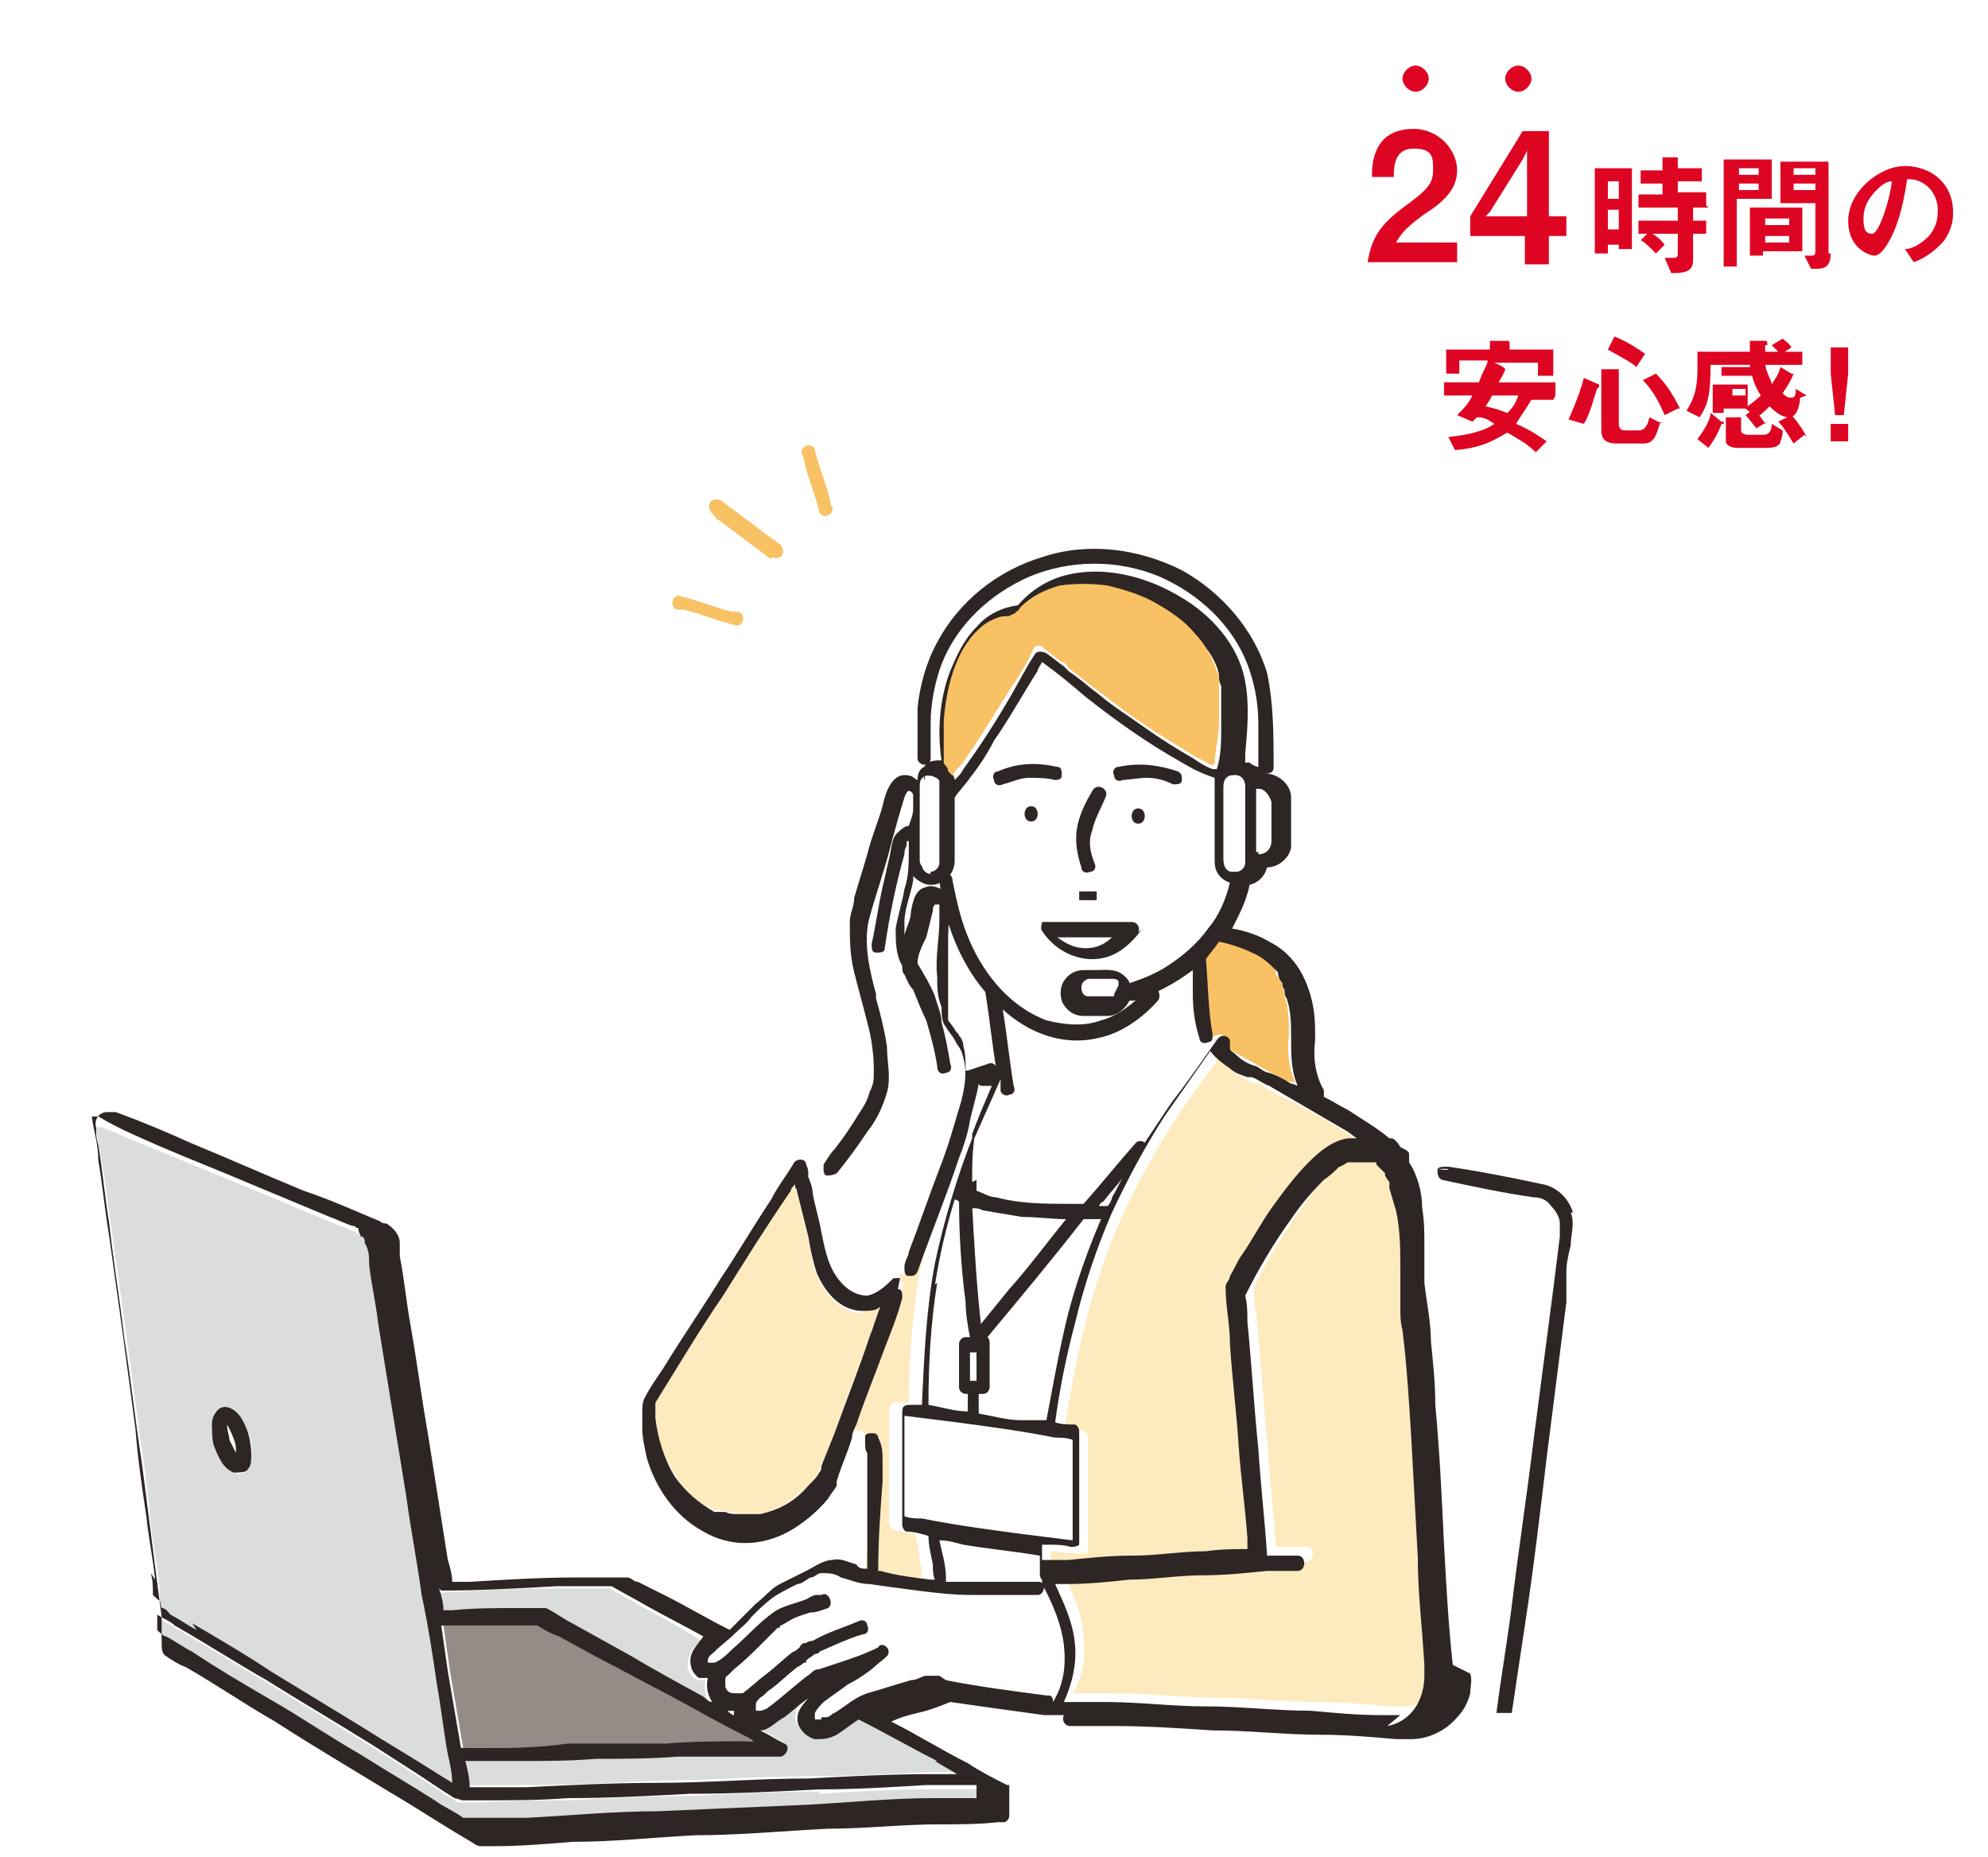 <?xml version="1.0" encoding="UTF-8"?>
<svg xmlns="http://www.w3.org/2000/svg" xmlns:xlink="http://www.w3.org/1999/xlink" version="1.1" viewBox="0 0 91 85">
  <defs>
    <style>
      .cls-1 {
        fill: none;
      }

      .cls-2 {
        fill: #2e2624;
      }

      .cls-3 {
        fill: #de0522;
      }

      .cls-4 {
        fill: #f8c164;
      }

      .cls-5 {
        fill: url(#Unnamed_Pattern_2);
      }

      .cls-6 {
        fill: #dbdcdc;
      }

      .cls-7 {
        fill: #958c87;
      }

      .cls-8 {
        fill: #fff;
      }

      .cls-9 {
        fill: #f8bf65;
      }

      .cls-10 {
        fill: #e7e6e5;
      }

      .cls-11 {
        fill: #fdebbf;
      }
    </style>
    <pattern id="Unnamed_Pattern_2" data-name="Unnamed Pattern 2" x="0" y="0" width="5" height="5.2" patternTransform="translate(3927.7 -6666.3) rotate(-45) scale(1 -1)" patternUnits="userSpaceOnUse" viewBox="0 0 5 5.2">
      <g>
        <rect class="cls-1" width="5" height="5.2"/>
        <rect class="cls-8" width="5" height="5.2"/>
        <path class="cls-9" d="M3.5,2.6c0-.6-.5-1.1-1.1-1.1s-1.1.5-1.1,1.1.5,1.1,1.1,1.1,1.1-.5,1.1-1.1"/>
      </g>
    </pattern>
  </defs>
  <!-- Generator: Adobe Illustrator 28.6.0, SVG Export Plug-In . SVG Version: 1.2.0 Build 709)  -->
  <g>
    <g id="_レイヤー_1" data-name="レイヤー_1">
      <g>
        <path class="cls-8" d="M50.7,55.2c0-.1.1-.3.2-.4.1-.3.3-.6.5-.9-.3.4-.6.7-.9,1.1,0,0-.1.2-.2.2.1,0,.3,0,.4,0h.1"/>
        <path class="cls-8" d="M51,42.9h0c-.8,0-1.6,0-2.4,0,.4.3.8.5,1.3.5.5,0,.9-.2,1.2-.5"/>
        <path class="cls-8" d="M45.6,48.7c.1,0,.2,0,.3.1h0c0,0,0-.2,0-.3l-.3.2Z"/>
        <path class="cls-8" d="M55.2,47.7c-.2,0-.4,0-.4-.2-.1-.7-.2-1.4-.3-2,0-.3,0-.6,0-.9h0c-.8.5-1.7.9-2.7,1.2,0,0-.1,0-.2,0h0c-.2.4-.5.7-1,.7-.4,0-.8,0-1.1,0-.4,0-.7-.2-.9-.5-.2-.3-.2-.8,0-1.1.2-.3.5-.5.9-.5.2,0,.3,0,.5,0,.5,0,1,0,1.4.3,0,.1.2.2.2.3.6-.2,1.1-.4,1.6-.7.8-.5,1.5-1.1,2-1.8.5-.6.8-1.4,1-2.1-.3-.1-.5-.3-.6-.5,0-.2-.1-.4-.1-.6v-1.2c0-.7,0-1.5,0-2.2,0-.1,0-.2,0-.3-.5-.2-1-.5-1.5-.7-1.5-.9-3-1.9-4.4-3-.7-.5-1.4-1-2-1.6,0,.1-.1.2-.2.4-.6,1.1-1.3,2.1-2,3.2-.4.6-.7,1.1-1.1,1.7-.2.3-.4.6-.7.9v2c0,.3,0,.6,0,.9,0,.2,0,.4-.2.6h0c0,0,.1,0,.2,0,0-.4,0-.7,0-1.1,0,.4,0,.7,0,1.1h0c.2,0,.3.2.3.3.1,1,.4,1.9.8,2.8.7,1.5,1.9,3,3.5,3.6.8.3,1.7.3,2.5,0,.8-.3,1.5-.8,2.1-1.4.1-.1.4-.1.5,0,.1.1.1.3,0,.5-.7.8-1.7,1.4-2.7,1.7-1.6.4-3.2-.2-4.4-1.3.2,1.2.3,2.3.5,3.5,0,.2,0,.4-.2.4-.2,0-.4,0-.4-.2,0-.2,0-.4,0-.6,0,0,0-.2,0-.3v.2c0,0,0,.1-.1.2-.4.9-.8,1.8-1.2,2.7,0,.7-.1,1.3-.1,2,0,.2,0,.3,0,.5.3.1.6.2.9.3,1.1.2,2.2.3,3.4.3.2,0,.4,0,.6,0,.8-1,1.6-1.9,2.4-2.8.1-.2.3-.1.4,0,.4-.6.8-1.2,1.2-1.8.7-1,1.4-1.9,2.1-2.9h-.1s-.1,0-.2.1M52.1,37.7c-.4,0-.4-.7,0-.7s.4.7,0,.7M51.1,35c.9-.2,1.8-.2,2.7.2.2,0,.3.2.2.4,0,.2-.2.3-.4.2-.4-.1-.8-.3-1.2-.3-.4,0-.8,0-1.2.1-.2,0-.4,0-.4-.2,0-.2,0-.4.2-.4M49.3,37.8c.1-.6.4-1.2.7-1.7.2-.4.8,0,.6.3-.3.5-.5,1-.6,1.5-.1.5,0,1,.1,1.5,0,.2,0,.4-.2.4-.2,0-.4,0-.4-.2-.2-.6-.3-1.2-.2-1.8M49.3,40.8h0c0-.2.2-.2.2-.2h.4c0,0,.2,0,.2,0,0,0,0,.2,0,.2h0c0,.1,0,.2,0,.2,0,0-.2,0-.2,0h-.4c0,0-.2,0-.2,0,0,0,0-.1,0-.2h0M45.9,35.8c-.2,0-.4,0-.4-.2,0-.2,0-.3.2-.4.9-.3,1.8-.4,2.7-.2.2,0,.3.2.2.4,0,.2-.2.3-.4.2-.4,0-.8-.1-1.2-.1-.4,0-.8.1-1.2.3M47.2,37.6c-.4,0-.4-.7,0-.7s.4.7,0,.7M47.5,42.8c0-.1,0-.3,0-.4h0s0,0,0,0h.1c0,0,0,0,0,0h0s0,0,0,0h0c.1,0,.3,0,.4,0,.6,0,1.3,0,1.9,0,.6,0,1.2,0,1.7,0,.2,0,.4.3.3.5-.5.8-1.3,1.4-2.3,1.4-1,0-1.8-.6-2.3-1.3"/>
        <path class="cls-8" d="M46.2,59.1c.9-1.1,1.8-2.2,2.6-3.2-.7,0-1.4,0-2-.1-.6,0-1.2-.2-1.8-.3-.2,0-.3,0-.5-.1,0,1.8.2,3.6.4,5.4.5-.5.9-1,1.3-1.6"/>
        <path class="cls-8" d="M44.2,63.8h-.1c-.2,0-.3-.2-.3-.3v-2c0-.2.2-.3.3-.3h.2c0-.5-.1-1.1-.2-1.6-.1-1.5-.3-3-.3-4.6,0,0-.1,0-.2-.1-.4,1.3-.7,2.6-.9,3.9-.3,1.8-.4,3.7-.4,5.6.6,0,1.2.2,1.8.3,0-.3,0-.5,0-.8"/>
        <path class="cls-8" d="M50.9,45.2h0c0-.1-.1-.2-.2-.2-.3,0-.6,0-.9,0h-.3c-.2,0-.3.2-.3.4s.1.3.3.4h0s0,0,0,0h1.2s0,0,0,0h0s0,0,0,0h0c0,0,0,0,0,0h0c0,0,0,0,0,0h0s0,0,0,0h0c0,0,0-.1,0-.1h0c0,0,0-.1,0-.1"/>
        <polyline class="cls-8" points="43.9 54.3 43.9 54.3 43.9 54.3 43.9 54.3"/>
        <path class="cls-8" d="M57.6,48.8c.2,0,.4.2.6.3l-1.6-.9c.3.3.6.5,1,.6"/>
        <path class="cls-11" d="M57.7,49.6c0,0-.1,0-.2,0h0s0,0,0,0c-.3-.1-.5-.2-.8-.4-.3-.2-.7-.5-.9-.8-.7,1-1.4,1.9-2.1,3-.9,1.4-1.7,2.9-2.4,4.4-.7,1.6-1.3,3.4-1.7,5.1-.4,1.5-.6,3-.9,4.5.3,0,.6,0,.9.1.1,0,.2.2.2.3,0,.2,0,.4,0,.6,0,1.5,0,3,0,4.6h0s0,0,0,0h0s0,0,0,0h0s0,0,0,0h0s0,0,0,0c0,.1-.2.1-.4.1-.3,0-.7,0-1-.1,0,0-.2,0-.3,0,0,.2,0,.4,0,.7.4,0,.8,0,1.2,0,1,0,1.9-.1,2.9-.2,1.1,0,2.2-.2,3.4-.2.6,0,1.3,0,1.9-.1,0-.2,0-.3,0-.5-.1-1.4-.3-2.8-.4-4.2-.1-1.6-.3-3.1-.4-4.7,0-.9-.2-1.7-.2-2.6,0-.2,0-.3.2-.5.1-.3.3-.6.5-.9.4-.8.9-1.5,1.4-2.2.5-.7,1.1-1.5,1.7-2.1.5-.5,1.1-1,1.8-1.1.1,0,.2,0,.4,0-1.2-.8-2.4-1.5-3.6-2.1-.3-.1-.5-.3-.8-.4"/>
        <path class="cls-8" d="M47.5,72.2c0,0,0-.1,0-.2,0,0-.1-.1-.1-.3,0-.2,0-.5,0-.7h0c-1.2-.3-2.3-.4-3.5-.6-.4,0-.7-.1-1.1-.2,0,.6.2,1.2.3,1.7,0,0,0,.1,0,.2.4,0,.8,0,1.3,0,.9,0,1.9,0,2.8,0,0,0,.1,0,.2,0h.2s0,0,0,0"/>
        <path class="cls-8" d="M48.5,75c-.1-1-.5-1.9-1-2.8h-.2c.2.2.2.6-.1.7h0c-1,0-2,0-3,0-.8,0-1.7,0-2.5-.2-.7-.1-1.5-.2-2.2-.3-.4,0-.9-.2-1.3-.3-.3,0-.6-.2-.9-.2-.2,0-.3.1-.5.2-.2,0-.4.2-.6.3-.4.2-.7.3-1.1.6-.4.2-.7.6-1,.9-.3.3-.6.5-.8.8-.3.3-.6.5-.9.8-.1.1-.3.2-.3.4h0c0,0,0,.1,0,.1h0c0,0,0,0,0,0h0s0,0,0,0h0s0,0,0,0h0s0,0,0,0h0c0,0,.1,0,.3,0,.3,0,.6-.3.8-.6.6-.6,1.2-1.2,1.9-1.7.5-.3,1-.5,1.5-.6.2,0,.3-.1.5-.2,0,0,.2,0,.2,0,0,0,.2,0,0,0h0c.4-.2.6.4.3.6h0s0,0,0,0c-.2.1-.5.2-.8.2-.3.1-.7.2-1,.4-.1,0-.3.1-.4.2h0s0,0,0,0h0s-.1.1-.1.1c-.2.2-.4.4-.6.6-.5.4-.9.8-1.4,1.3-.1,0-.2.2-.3.3,0,0-.1.2-.1.2,0,.1,0,.2,0,.3,0,.2.3.3.5.3,0,0,.1,0,.2,0h0s.1,0,.1,0c.4-.3.7-.6,1.1-.9.4-.3.8-.7,1.2-1,0,0,.2-.2.3-.2,0,0,.2-.1.3-.2,0,0,.2,0,.3-.1.7-.3,1.4-.6,2.1-.9.2,0,.4,0,.4.2,0,.2,0,.3-.2.4-.7.3-1.3.6-2,.8,0,0-.2,0-.2.1-.1,0-.3.2-.4.3h0s0,0,0,0h0s-.1.1-.1.1c0,0-.2.1-.3.2-.4.3-.8.6-1.2,1-.2.1-.3.3-.5.4,0,0-.2.2-.2.3,0,0,0,.1,0,.2h0c0,0,0,.1,0,.1,0,0,.2,0,.2,0,.1,0,.2,0,.3-.1.7-.5,1.4-1,2-1.6.1-.1.3-.2.4-.2.3-.1.6-.2.9-.3.6-.2,1.2-.4,1.8-.7.2,0,.3,0,.4,0,0,.1,0,.3,0,.4-.2.2-.5.4-.7.6-.3.3-.7.5-1.1.7-.4.2-.7.5-1.1.8-.1.1-.3.2-.4.3h0c0,.1,0,.2,0,.2h0c0,0,0,0,0,0h0s0,0,0,0h.1c0,.1,0,.2.2.2h0s0,0,0,0h0s0,0,0,0h.2c.1-.2.2-.2.4-.3.5-.3,1-.7,1.5-.9.6-.3,1.3-.4,2-.6.2,0,.4-.2.7-.2.1,0,.3-.1.4,0,0,0,.2,0,.2,0,1.5.2,3.1.4,4.6.6h.1c.2,0,.3.2.2.4.4-.8.6-1.7.5-2.6"/>
        <path class="cls-8" d="M41,57.8c0-.2.2-.4.2-.7.5-1.3.9-2.5,1.4-3.8.4-1,.7-2,1-3.1.2-.8.3-1.5,0-2.3,0-.2-.2-.3-.3-.5-.1-.2-.3-.4-.4-.6-.2-.3-.2-.6-.2-.9,0-.5-.1-.9-.2-1.4,0-.9,0-1.7.1-2.6,0-.2,0-.4,0-.5,0,0,0,0,0-.2h0s0,0,0,0c0,0-.1,0-.2,0h0s0,0,0,0c0,.1,0,.2-.1.3-.1.4-.2.8-.3,1.2-.1.4-.3.8-.4,1.2h0c.3.6.6,1,.8,1.6.1.4.2.8.3,1.2.1.6.3,1.2.4,1.9,0,.2,0,.4-.2.4-.2,0-.4,0-.4-.2h0c-.1-.8-.3-1.5-.5-2.2-.2-.5-.3-1-.6-1.4-.1-.2-.2-.5-.4-.7,0,0-.1-.2-.1-.3h0c-.2-.6-.4-1.2-.3-1.8,0-.6.2-1.2.4-1.8.1-.6.3-1.2.2-1.8,0-.1,0-.3,0-.4h0c0,0-.1.1-.1.1,0,.1,0,.2-.1.4-.3,1.4-.6,2.9-.9,4.3,0,.2-.3.3-.4.2-.2,0-.3-.2-.2-.4.1-.9.3-1.7.5-2.6,0-.4.2-.9.3-1.3,0-.4.1-.8.3-1.1.1-.2.3-.4.6-.4h0c0-.3,0-.5.2-.8,0-.2,0-.4,0-.6,0,0-.1-.2-.2-.2,0,0-.2.2-.2.3-.1.3-.2.7-.3,1-.1.4-.2.7-.3,1.1-.4,1.1-.7,2.2-1,3.4-.3,1.2,0,2.4.3,3.5,0,0,0,.1,0,.2.2.7.4,1.4.5,2.2.1.7.2,1.4,0,2.1-.2.6-.5,1.2-.9,1.8-.4.7-.9,1.3-1.4,1.9-.1.1-.3.2-.5.1,0,0-.1-.1-.1-.2l-.2.2c0,.3.2.7.3,1,.1.6.3,1.2.4,1.8.1.5.2,1,.4,1.5.2.7.8,1.5,1.7,1.4.4,0,.9-.5,1.2-.8,0,0,.2-.1.2-.1v-.3c0,0-.1-.2,0-.4"/>
        <path class="cls-8" d="M42.7,34.8c-.1-1.4,0-2.8.4-4.1.3-.7.6-1.5,1.2-2,.5-.5,1.2-.9,1.9-1,.6-.7,1.4-1.2,2.3-1.4,1.7-.4,3.6,0,5.1,1,1.4.8,2.8,2.2,3,3.9.2,1.1.1,2.2,0,3.3,0,.1,0,.3,0,.4,0,0,.1,0,.2,0,.2,0,.3.1.4.2h0v-.2c0-.6,0-1.2,0-1.8,0-.9-.2-1.8-.5-2.7-.7-1.8-2.2-3.3-4-4-1.9-.8-4.1-.8-6,0-1.8.7-3.3,2.2-4,4-.4.9-.5,1.8-.5,2.7,0,.5,0,1.1,0,1.6s-.2.3-.3.3v.2c.2-.2.5-.3.9-.3"/>
        <path class="cls-8" d="M70.1,65.7c.3-2.3.6-4.6.9-6.9.1-.8.2-1.6.3-2.4,0-.2,0-.4,0-.6,0-.3-.2-.6-.4-.8-.2-.2-.5-.3-.8-.4-1.4-.3-2.8-.6-4.2-.8-.2,0-.3-.2-.2-.4h0c0,0-1.4-.5-1.4-.5h0s0,.1,0,.1c.4.6.5,1.4.6,2.1,0,.6.1,1.1.1,1.7,0,.6,0,1.2,0,1.7,0,.9.2,1.8.3,2.7,0,1,.2,1.9.2,2.9.1,2.1.3,4.3.4,6.4.1,1.8.2,3.7.4,5.5,0,.3,0,.6,0,.9-.1.4-.3.8-.6,1.1h2.6c.3-1.6.5-3.3.7-4.9.3-2.5.7-5.1,1-7.6"/>
        <path class="cls-8" d="M48,65.2h0c.3-1.8.6-3.4,1-5.1.4-1.5.9-2.9,1.5-4.3-.2,0-.3,0-.5,0,0,0-.2,0-.3,0-1.5,1.8-2.9,3.6-4.4,5.4,0,0,.1.2.1.3v2c0,.2-.2.3-.3.3h-.2c0,.3,0,.6,0,.9.6,0,1.3.2,1.9.3.4,0,.8.1,1.2.2"/>
        <path class="cls-6" d="M37.5,82c-2,0-3.9.1-5.9.2-1.9,0-3.7.1-5.6.2-1.3,0-2.6,0-3.9.1-.3,0-.6,0-.9,0-.2,0-.3,0-.4-.1-.8-.5-1.5-1-2.3-1.5l-1.4-.9c-1.6-1-3.3-2-4.9-3-1.4-.8-2.8-1.7-4.2-2.5-.3-.2-.6-.3-.8-.5,0,.2,0,.4,0,.7.1,0,.3.2.4.3.4.2.8.5,1.2.7,1.2.7,2.4,1.5,3.6,2.2,1.4.8,2.7,1.7,4.1,2.5,1.1.7,2.3,1.4,3.4,2.1.4.3.9.5,1.3.8.3,0,.6,0,.9,0,.7,0,1.3,0,2,0,2,0,4-.2,6-.3,2.3-.1,4.6-.2,6.9-.3,1.9,0,3.8-.2,5.7-.3.7,0,1.4,0,2,0v-.5c-.8,0-1.6,0-2.3,0-1.6,0-3.3.1-4.9.2"/>
        <path class="cls-4" d="M55.5,47.5c.2-.2.5-.2.6,0h0s0,.1,0,.1v.2c0,0,.1,0,.1,0h0s0,.1,0,.1c0,0,.1.2.2.2l1.6.9c.4.2.7.4,1,.5,0,0,.2,0,.3.1-.3-.7-.4-1.5-.3-2.2,0-.6,0-1.2-.2-1.8,0-.1,0-.3-.1-.4,0-.1,0-.2-.1-.3,0-.1-.1-.2-.2-.3h0c0-.2,0-.2,0-.2-.3-.4-.7-.7-1.2-.9-.5-.2-1-.4-1.5-.5-.2.3-.4.5-.6.8.1,1.1.1,2.3.3,3.4,0,0,0,.2,0,.2h.1c0,0,0,0,0,0"/>
        <path class="cls-6" d="M20.6,73.8c1,0,2,0,3-.1.3,0,.6,0,.9,0,.1,0,.3,0,.4,0,.4.2.8.4,1.2.7.9.5,1.8,1,2.7,1.5,1.1.6,2.2,1.2,3.2,1.8.2,0,.3.2.5.3-.2-.3-.3-.7-.2-1.1-.1,0-.3,0-.4,0-.3-.2-.5-.5-.4-.8,0-.4.3-.8.6-1h0c-.9-.6-1.7-1-2.6-1.5-.5-.3-1.1-.6-1.6-.9-.3,0-.5,0-.8,0-.6,0-1.2,0-1.7,0-1.8,0-3.5.1-5.3.2h0c0,.3.1.7.2,1,.1,0,.2,0,.4,0"/>
        <path class="cls-10" d="M33.3,78.3c.1,0,.2.1.3.2,0,0,0-.1,0-.2,0,0-.2,0-.3,0"/>
        <path class="cls-6" d="M38.2,79.3c-.3.2-.6.3-1,.2-.4-.1-.8-.5-.8-.9,0-.4.2-.7.6-1h.1c0,0,0-.1,0-.1h0c-.4.3-.8.7-1.3,1-.3.2-.7.5-1.1.6.4.2.7.4,1.1.6.3.2.2.6-.2.6h0c-.5,0-1.1,0-1.6,0-1,0-2,0-3.1,0-1.2,0-2.5,0-3.7.1-1.2,0-2.4,0-3.6.1-.8,0-1.6,0-2.4,0,0,.4.1.8.2,1.2.2,0,.4,0,.6,0,.7,0,1.3,0,2,0,2,0,4-.1,6-.2,2.3,0,4.6-.2,6.9-.2,1.9,0,3.8-.1,5.7-.2.4,0,.8,0,1.1,0-.3-.2-.7-.4-1-.6-1.2-.6-2.4-1.3-3.6-1.9-.3.2-.7.5-1,.7"/>
        <path class="cls-7" d="M28.3,76.3c-.9-.5-1.8-1-2.6-1.4-.3-.2-.7-.4-1-.5-.1,0-.3,0-.5,0-.4,0-.7,0-1.1,0-.9,0-1.8,0-2.8,0,.1.7.2,1.4.3,2.1l.6,3.5c.3,0,.6,0,1,0,1.3,0,2.6,0,3.9-.1,1.5,0,3,0,4.5-.1,1.2,0,2.5,0,3.7-.1,0,0,.2,0,.3,0,0,0-.2-.1-.3-.2-.9-.5-1.8-1-2.8-1.5-1.1-.6-2.1-1.1-3.2-1.7"/>
        <path class="cls-8" d="M44.8,49.6c0,0-.1,0-.2,0l-5.2,15.8c.1,0,.2.1.2.2,0,.4.1.7.2,1.1,0,.3,0,.6,0,.9,0,1.4,0,2.7-.2,4.1h.1c.8.2,1.5.3,2.3.4,0,0,.2,0,.2,0,0-.2,0-.5-.1-.7,0-.4-.1-.8-.2-1.3-.3,0-.7-.1-1-.2-.1,0-.2-.2-.2-.3,0-.2,0-.4,0-.6,0-1.5,0-3,0-4.6,0-.2.2-.4.4-.3.2,0,.3,0,.5,0,0-2.2.2-4.4.6-6.5.4-2,1-3.9,1.7-5.7h0c0,0,0-.2,0-.2.3-.7.6-1.5.9-2.2,0,0-.1,0-.2,0"/>
        <path class="cls-11" d="M44.8,49.6c0,0-.1,0-.2,0,0,0-.1,0-.2-.1,0,.6-.2,1.1-.4,1.7-.2.6-.4,1.1-.5,1.7-.6,1.7-1.2,3.5-1.9,5.2,0,.2-.2.3-.4.2h0s-.1.3-.1.3h0s0,0,0,0c.2,0,.3.2.2.4h0s0,0,0,0h0c-.3.8-.6,1.6-.8,2.4-.4,1.2-.9,2.4-1.3,3.5,0,.2-.1.4-.2.6h0s.1,0,.2,0c0,0,.1,0,.2,0,.1,0,.2.1.2.2,0,.4.1.7.2,1.1,0,.3,0,.6,0,.9,0,1.4,0,2.7-.2,4.1h.1c.8.2,1.5.3,2.3.4,0,0,.2,0,.2,0,0-.2,0-.5-.1-.7,0-.4-.1-.8-.2-1.3-.3,0-.7-.1-1-.2-.1,0-.2-.2-.2-.3,0-.2,0-.4,0-.6,0-1.5,0-3,0-4.6,0-.2.2-.4.4-.3.2,0,.3,0,.5,0,0-2.2.2-4.4.6-6.5.4-2,1-3.9,1.7-5.7h0c0,0,0-.2,0-.2.3-.7.6-1.5.9-2.2,0,0-.1,0-.2,0"/>
        <path class="cls-8" d="M49.1,70.5c0,0,0-.2,0-.3v-4.3c-.2,0-.5,0-.7-.1-1.5-.2-3-.4-4.5-.7-.8-.1-1.6-.2-2.4-.3,0,0,0,.2,0,.3,0,1.4,0,2.8,0,4.3.3,0,.5,0,.8.1,1.5.2,3,.4,4.5.6.8.1,1.6.2,2.4.3"/>
        <rect class="cls-8" x="44.4" y="61.9" width=".3" height="1.3"/>
        <path class="cls-8" d="M37.6,78.9s0,0,0,0"/>
        <path class="cls-8" d="M65.8,75.7c-.1-1.6-.2-3.2-.3-4.9-.1-1.8-.2-3.7-.3-5.5-.1-1.6-.2-3.3-.4-4.9,0-.4,0-.7-.1-1.1,0-.5,0-1,0-1.6,0-.9,0-1.9-.2-2.8,0-.3-.1-.7-.3-1h0c0-.1,0-.2,0-.2h0c0,0,0-.1,0-.1,0,0,0-.2-.2-.3h0c0-.1,0-.1,0-.1h0s0,0,0,0c0,0-.1-.1-.2-.2,0,0-.1-.1-.2-.2h-.2c-.2-.1-.4,0-.5,0-.2,0-.3,0-.5,0h-.1s0,0,0,0h0c0,0-.1,0-.2,0h0s0,0,0,0h0c-.1,0-.3.1-.4.2-.3.2-.5.4-.7.6-.6.5-1,1.1-1.5,1.8-.8,1.1-1.5,2.3-2.1,3.5,0,.4,0,.8.1,1.2.2,1.9.3,3.8.5,5.8.1,1.6.3,3.3.4,4.9.5,0,.9,0,1.4,0,.4,0,.4.6,0,.7h0c-.5,0-.9,0-1.4,0-1,0-1.9.1-2.9.2-1.1,0-2.2.2-3.4.2-.9,0-1.9.1-2.8.2-.2,0-.4,0-.6,0,.4.8.8,1.7.9,2.7.1,1,0,1.9-.5,2.7,0,0,.2,0,.3,0,.5,0,1,0,1.6,0,1.5,0,3.1.2,4.6.2,1.6,0,3.2.2,4.8.2,1.1,0,2.1.1,3.2.2.3,0,.6,0,.9,0,1.1-.2,1.8-1.2,1.7-2.3,0-.2,0-.3,0-.5"/>
        <path class="cls-11" d="M65.8,75.7c-.1-1.6-.2-3.2-.3-4.9-.1-1.8-.2-3.7-.3-5.5-.1-1.6-.2-3.3-.4-4.9,0-.4,0-.7-.1-1.1,0-.5,0-1,0-1.6,0-.9,0-1.9-.2-2.8,0-.3-.1-.7-.3-1h0c0-.1,0-.2,0-.2h0c0,0,0-.1,0-.1,0,0,0-.2-.2-.3h0c0-.1,0-.1,0-.1h0s0,0,0,0c0,0-.1-.1-.2-.2,0,0-.1-.1-.2-.2h-.2c-.2-.1-.4,0-.5,0-.2,0-.3,0-.5,0h-.1s0,0,0,0h0c0,0-.1,0-.2,0h0s0,0,0,0h0c-.1,0-.3.1-.4.2-.3.2-.5.4-.7.6-.6.5-1,1.1-1.5,1.8-.8,1.1-1.5,2.3-2.1,3.5,0,.4,0,.8.1,1.2.2,1.9.3,3.8.5,5.8.1,1.6.3,3.3.4,4.9.5,0,.9,0,1.4,0,.4,0,.4.6,0,.7h0c-.5,0-.9,0-1.4,0-1,0-1.9.1-2.9.2-1.1,0-2.2.2-3.4.2-.9,0-1.9.1-2.8.2-.2,0-.4,0-.6,0,.4.8.8,1.7.9,2.7.1,1,0,1.9-.5,2.7,0,0,.2,0,.3,0,.5,0,1,0,1.6,0,1.5,0,3.1.2,4.6.2,1.6,0,3.2.2,4.8.2,1.1,0,2.1.1,3.2.2.3,0,.6,0,.9,0,1.1-.2,1.8-1.2,1.7-2.3,0-.2,0-.3,0-.5"/>
        <polyline class="cls-2" points="63.1 52.8 63.3 52.9 63.2 52.8 63.1 52.8"/>
        <polyline class="cls-5" points="63.1 52.8 63.3 52.9 63.2 52.8 63.1 52.8"/>
        <path class="cls-2" d="M66.5,76.2c-.2-1.8-.3-3.7-.4-5.5-.1-2.1-.2-4.3-.4-6.4,0-1-.1-1.9-.2-2.9,0-.9-.2-1.8-.3-2.7,0-.6,0-1.2,0-1.7,0-.6,0-1.1-.1-1.7,0-.7-.2-1.5-.6-2.1h0c0,0,0-.1,0-.1l-1.7-.5,1.7.5c0,0,0-.2,0-.3,0-.1-.2-.2-.4-.3h0c-.1-.2-.3-.4-.4-.4h-.1c-.6-.5-1.3-.9-1.9-1.3-.4-.2-.7-.4-1.1-.6,0,0,0-.2,0-.3-.4-.7-.5-1.5-.4-2.3,0-.7,0-1.3-.2-2-.3-1.1-.9-2-1.9-2.5-.5-.3-1.1-.5-1.7-.6.1-.2.2-.4.3-.6.2-.4.4-.9.5-1.4.4-.1.7-.4.8-.8.5,0,1-.4,1.1-.9,0-.2,0-.5,0-.7v-1c0-.2,0-.4,0-.6,0-.6-.6-1.1-1.2-1.1h0s0,0,0,0c.2,0,.4,0,.4-.3,0-1.4,0-2.9-.3-4.3-.6-2-2.1-3.7-3.9-4.7-2-1-4.3-1.3-6.4-.6-2,.6-3.8,2-4.8,3.9-.5.9-.8,2-.9,3,0,.7,0,1.4,0,2.1v.2c0,.2.2.3.3.3v-.7c0,0,0,.7,0,.7.2,0,.3-.1.3-.3,0-.5,0-1.1,0-1.6,0-.9.2-1.9.5-2.7.7-1.8,2.2-3.2,4-4,1.9-.8,4.1-.8,6,0,1.8.8,3.3,2.2,4,4,.3.8.5,1.7.5,2.7,0,.6,0,1.2,0,1.8v.2h0c-.1,0-.3-.1-.4-.2,0,0-.1,0-.2,0,0-.1,0-.3,0-.4.1-1.1.2-2.2,0-3.3-.3-1.7-1.6-3.1-3-3.9-1.5-.9-3.4-1.4-5.1-1-.9.2-1.7.7-2.3,1.4-.7.1-1.4.4-1.9,1-.6.6-.9,1.3-1.2,2-.5,1.3-.6,2.8-.4,4.1-.3,0-.6,0-.8.3v1.1c.1,0,0-1.1,0-1.1-.2.1-.3.3-.3.6-.1,0-.2-.2-.4-.2-.8-.2-1.1.9-1.2,1.4-.2.7-.5,1.4-.7,2.2-.2.7-.4,1.3-.6,2,0,.4-.2.7-.2,1.1,0,.8,0,1.5.2,2.3.2.8.4,1.5.6,2.3.2.7.3,1.5.3,2.2,0,.4,0,.6-.2,1-.1.4-.3.7-.5,1-.3.5-.7,1.1-1.1,1.6-.2.2-.3.4-.5.7,0,0,0,.2,0,.3l.4-.4-.4.4c0,0,0,.1.1.2.2,0,.3,0,.5-.1.5-.6,1-1.3,1.4-1.9.4-.5.7-1.1.9-1.8.2-.7,0-1.4,0-2.1-.1-.7-.3-1.5-.5-2.2,0,0,0-.1,0-.2-.3-1.1-.6-2.4-.3-3.5.3-1.1.7-2.2,1-3.4.1-.4.2-.7.3-1.1.1-.3.2-.7.3-1,0,0,.1-.3.2-.3.1,0,.2.1.2.2,0,.2,0,.4,0,.6,0,.3-.1.5-.2.8h0c-.2,0-.4.2-.6.4-.2.3-.2.7-.3,1.1-.1.4-.2.9-.3,1.3-.2.9-.3,1.7-.5,2.6,0,.2,0,.4.2.4.2,0,.4,0,.4-.2.2-1.4.5-2.9.9-4.3,0-.1,0-.2.1-.4v-.2c.1,0,.1,0,.1,0,0,.1,0,.3,0,.4,0,.6,0,1.2-.2,1.8-.1.6-.3,1.2-.4,1.8,0,.6,0,1.2.3,1.7h0c0,.2,0,.3.1.4.1.2.2.5.4.7.2.5.4,1,.6,1.4.2.7.4,1.4.5,2.1h0c0,.3.2.4.4.3.2,0,.3-.2.2-.4-.1-.6-.2-1.2-.4-1.9,0-.4-.2-.8-.3-1.2-.2-.5-.5-1-.8-1.5h0c0-.4.2-.8.4-1.2.1-.4.2-.8.3-1.2,0-.1,0-.2.1-.3h0,0s0,0,0,0h0s0,0,0,0c0,0,.1,0,.2,0h0s0,0,0,0c0,0,0,.1,0,.2,0,.2,0,.4,0,.5,0,.9-.2,1.7-.1,2.6,0,.5,0,.9.2,1.4,0,.3,0,.7.2.9.1.2.3.4.4.6.1.2.2.3.3.5.3.8.2,1.5,0,2.3-.3,1-.6,2.1-1,3.1-.5,1.3-.9,2.5-1.4,3.8,0,.2-.2.4-.2.7,0,.2,0,.4.2.4.2,0,.3,0,.4-.2.6-1.7,1.3-3.4,1.9-5.2.2-.5.4-1.1.5-1.7.1-.5.3-1.1.4-1.7,0,0,0,.1.2.1,0,0,.1,0,.2,0,0,0,.1,0,.2,0-.3.7-.6,1.4-.9,2.2h0c0,.1,0,.2,0,.2-.7,1.8-1.3,3.8-1.7,5.7-.4,2.1-.5,4.3-.6,6.5-.2,0-.3,0-.5,0-.2,0-.4,0-.4.3,0,1.5,0,3,0,4.6,0,.2,0,.4,0,.6,0,.1.1.3.2.3.3,0,.7.1,1,.2,0,.4.1.8.2,1.3,0,.2,0,.5.1.7,0,0-.2,0-.2,0-.8-.1-1.6-.2-2.3-.4h-.1c0-1.4.1-2.8.2-4.1,0-.3,0-.6,0-.9,0-.4,0-.7-.2-1.1,0-.1-.1-.2-.2-.2,0,0-.1,0-.2,0,0,0-.1,0-.2.1l.7,1.2-.7-1.2c0,0,0,.2,0,.3,0,.2,0,.4.1.5h0c0,.2,0,.2,0,.3,0,.3,0,.5,0,.8,0,.8,0,1.5,0,2.3,0,.6,0,1.3,0,1.9-.2,0-.4,0-.5-.2-.4-.1-.7-.3-1.1-.2-.4,0-.8.3-1.2.5-.4.2-.8.4-1.2.6-.4.2-.7.6-1.1.9-.3.3-.6.6-.9.9,0,0-.2.2-.3.3-1-.5-2-1.1-3-1.6-.4-.2-.8-.4-1.2-.6-.2,0-.3-.2-.5-.2-.2,0-.5,0-.7,0-.5,0-1,0-1.6,0-1.6,0-3.3.1-4.9.2-.3,0-.6,0-.8,0,0-.3-.1-.7-.2-1-.3-1.9-.6-3.8-.9-5.7-.3-1.7-.5-3.3-.8-5-.2-1.1-.3-2.2-.5-3.2,0-.2,0-.4,0-.6,0-.4-.3-.7-.6-.9-.1,0-.2,0-.3-.1-1.2-.5-2.3-1-3.5-1.4-1.7-.7-3.5-1.5-5.2-2.2-1.1-.5-2.3-1-3.4-1.4-.1,0-.2,0-.4,0-.4,0-.6.4-.5.7h0c0,.3,0,.5.1.8.2,1.2.3,2.4.5,3.6.2,1.8.5,3.6.7,5.3.3,1.9.5,3.8.8,5.7.2,1.6.4,3.1.6,4.7.1.8.2,1.5.3,2.3,0,.4,0,.8,0,1.2,0,.2,0,.5.2.6.3.2.6.4.9.5,1.4.8,2.7,1.7,4.1,2.5,1.7,1.1,3.4,2.1,5.2,3.2,1.2.7,2.4,1.5,3.6,2.2.2.1.4.3.6.3.2,0,.4,0,.6,0,1.2,0,2.4-.1,3.6-.2,1.9,0,3.7-.2,5.6-.3,2,0,4.1-.2,6.1-.3,1.7,0,3.4-.2,5.1-.2.9,0,1.8,0,2.7-.1h.1c0,0,.1,0,.2,0,0,0,.2-.1.2-.3v-1.2h0c0,0,0-.2,0-.2,0,0,0,0-.1,0-.6-.3-1.2-.6-1.8-1-1.2-.6-2.3-1.3-3.5-1.9h0c.4-.2.8-.3,1.2-.4.5-.1,1-.3,1.5-.5,1.4.2,2.8.4,4.3.6.2,0,.4,0,.6,0,.1,0,.2,0,.3,0h0c-.1.2,0,.5.3.5.7,0,1.3,0,2,0,1.5,0,3,.1,4.5.2,1.7,0,3.3.2,5,.2,1.1,0,2.3.1,3.4.2.2,0,.5,0,.7,0,.8,0,1.6-.4,2.1-1h-.7.7c.3-.3.5-.7.6-1.1,0-.3.1-.6,0-.9M57.6,36.1c.3,0,.5.3.6.6,0,.1,0,.3,0,.4,0,.5,0,.9,0,1.4,0,.3-.2.6-.6.6v-2.9ZM62.1,52.1c-.1,0-.2,0-.4,0-.7.1-1.3.6-1.8,1.1-.6.6-1.2,1.4-1.7,2.1-.5.7-.9,1.5-1.4,2.2-.2.3-.3.6-.5.9,0,.2-.2.3-.2.5,0,.9.2,1.7.2,2.6.1,1.6.3,3.1.4,4.7.1,1.4.3,2.8.4,4.2v.5c-.6,0-1.2,0-1.9.1-1.1,0-2.2.2-3.4.2-1,0-1.9.1-2.9.2-.4,0-.8,0-1.2,0,0-.2,0-.4,0-.7,0,0,.2,0,.3,0,.3,0,.7,0,1,.1.1,0,.3,0,.4-.1h0s0,0,0,0h0s0,0,0,0h0s0,0,0,0h0s0,0,0,0c0-1.5,0-3,0-4.6,0-.2,0-.4,0-.6,0-.1-.1-.3-.2-.3-.3,0-.6,0-.9-.1.2-1.5.5-3,.9-4.5.4-1.7,1-3.5,1.7-5.1.7-1.5,1.5-3,2.4-4.4.7-1,1.4-2,2.1-3,.2.3.6.6.9.8.2.2.5.3.8.4h0s0,0,0,0c0,0,.1,0,.2,0,.3.1.5.3.8.4,1.2.7,2.4,1.4,3.6,2.1M44.8,63.8h.2c.2,0,.3-.2.3-.3v-2c0-.1,0-.2-.1-.3,1.5-1.8,3-3.6,4.4-5.4,0,0,.2,0,.3,0,.2,0,.3,0,.5,0-.6,1.4-1.1,2.8-1.5,4.3-.4,1.6-.7,3.3-1,4.9h0c-.4,0-.8,0-1.2,0-.6,0-1.3-.2-1.9-.3,0-.3,0-.6,0-.9M44.5,55.3c.2,0,.3,0,.5.1.6.1,1.2.2,1.8.3.7,0,1.4.1,2,.1-.9,1.1-1.7,2.2-2.6,3.2-.4.5-.9,1.1-1.3,1.6-.2-1.8-.3-3.6-.4-5.4M50.3,55.2c0,0,.1-.2.2-.2.3-.4.6-.7.9-1.1-.2.3-.3.6-.5.9,0,.1-.1.3-.2.4h-.1c-.1,0-.3,0-.4,0M56.1,38.4v-2.3c0-.2,0-.5.3-.6.3-.1.6.1.6.5,0,.7,0,1.4,0,2.1v1.2c0,0,0,.1,0,.2,0,.2-.2.4-.4.4-.3,0-.4-.3-.4-.6v-.9ZM43.3,33.2c0-1.5.5-3.2,1.6-4.2.2-.2.6-.4.8-.5.2,0,.4-.1.6-.1,0,0,.2,0,.3-.2,0,0,.1-.2.2-.2.5-.5,1.1-.8,1.8-1,.7-.2,1.5-.2,2.2,0,.8.1,1.5.4,2.2.8.7.4,1.3.8,1.8,1.4.5.5.9,1.1,1,1.7,0,.2,0,.3.1.5,0,.6,0,1.3,0,1.9,0,.6,0,1.3-.2,1.9,0,0-.1,0-.2,0h0s0,0,0,0c-.3-.1-.6-.3-.9-.5-.7-.4-1.5-.9-2.2-1.4-.7-.5-1.5-1-2.2-1.6-.3-.2-.6-.5-.9-.7-.1-.1-.3-.2-.4-.3h0c0,0,0,0,0,0h0c0,0-.1-.1-.2-.2-.3-.2-.5-.4-.8-.6-.2-.1-.4-.1-.5,0-.4.6-.7,1.2-1.1,1.9-.7,1.2-1.4,2.3-2.2,3.4-.1.2-.2.3-.4.5,0-.1-.1-.3-.2-.4,0-.6,0-1.3,0-1.9M42.1,39.3v-3.2c0-.3,0-.5.3-.6.2,0,.4,0,.5.2,0,0,0,.2,0,.2v3.3c0,0,0,.1,0,.2,0,.2-.2.4-.4.4-.2,0-.4-.2-.4-.4,0,0,0-.1,0-.2M43.8,49.5l.9-.3-.9.3ZM44.5,54.1c0-.7,0-1.3.1-2,.4-.9.8-1.8,1.2-2.7,0,0,0-.1,0-.2v-.2c0,0,0,.2,0,.3,0,.2,0,.4,0,.6,0,.2.3.3.4.2.2,0,.3-.2.2-.4-.2-1.2-.3-2.3-.5-3.5,1.2,1.1,2.8,1.7,4.4,1.3,1-.2,2-.9,2.7-1.7.1-.1.1-.3,0-.5-.1-.1-.4-.1-.5,0-.6.6-1.3,1.2-2.1,1.4-.8.3-1.7.2-2.5,0-1.6-.6-2.8-2-3.5-3.6-.4-.9-.6-1.8-.8-2.8,0-.2-.1-.3-.3-.3h0c0,.3,0,.6.1.9-.1-.3-.1-.6-.1-.9-.2,0-.3.2-.3.3.2,1.8.9,3.7,2.1,5.1h0c.2,1.2.3,2.3.5,3.5h0c0-.2-.2-.3-.4-.2-.3.1-.6.2-.9.3,0,0-.1,0-.1,0,0-.4,0-.8-.1-1.1,0-.2-.1-.4-.2-.5,0-.1-.2-.2-.2-.3l-.3-.4h0c0-.1,0-.2,0-.2,0-.1,0-.3,0-.5,0-.2,0-.3,0-.5,0-.3,0-.6,0-.8,0-.6,0-1.2,0-1.8,0-.5.1-1,0-1.5,0-.3,0-.5-.3-.7-.2-.1-.5-.2-.7-.1-.5.1-.6.6-.7,1.1,0,.4-.2.7-.3,1.1,0-.2,0-.4,0-.6,0-.6.3-1.3.4-1.9,0,0,0-.1,0-.2.2.2.5.4.8.4h0c.6,0,1.1-.5,1.1-1.1,0-.3,0-.6,0-.9v-2c.2-.3.5-.6.7-.9.4-.5.8-1.1,1.1-1.7.7-1,1.3-2.1,2-3.2,0-.1.1-.2.2-.4.7.5,1.3,1,2,1.6,1.4,1.1,2.8,2.1,4.4,3,.5.3.9.5,1.5.7,0,0,0,.2,0,.3,0,.7,0,1.5,0,2.2v1.2c0,.2,0,.4.1.6.1.2.3.4.6.5-.2.8-.5,1.5-1,2.1-.5.7-1.2,1.3-2,1.8-.5.3-1,.5-1.6.7,0-.1-.1-.2-.2-.3-.4-.4-.9-.3-1.4-.3s-.3,0-.5,0c-.4,0-.7.2-.9.5-.2.3-.2.8,0,1.1.2.3.5.5.9.5.4,0,.8,0,1.1,0,.4,0,.8-.3,1-.7h0s.1,0,.2,0c1-.3,1.9-.8,2.7-1.4h0c0,.5,0,.8,0,1.1,0,.7.1,1.4.3,2,0,.2.2.3.4.2,0,0,.2,0,.2-.2,0,0,0-.2,0-.2-.2-1.1-.2-2.3-.3-3.4.2-.3.4-.5.6-.8.5.1,1.1.3,1.5.5.5.2.8.5,1.2.9,0,0,0,0,0,0h0c0,.2.1.4.2.5,0,.1,0,.2.1.3,0,.1,0,.3.1.4.2.6.2,1.2.2,1.8,0,.8,0,1.5.3,2.2,0,0-.2-.1-.3-.1-.3-.2-.7-.4-1-.5-.2,0-.4-.2-.6-.3-.4-.1-.7-.3-1-.6,0,0-.2-.1-.2-.2h0c0-.1,0-.1,0-.1h0s0-.2,0-.2h0c0-.1,0-.1,0-.1-.1-.2-.4-.3-.6,0h0c-.7,1-1.4,2-2.1,2.9-.4.6-.8,1.2-1.2,1.8-.1-.1-.3-.1-.4,0-.8.9-1.6,1.9-2.4,2.8-.2,0-.4,0-.6,0-1.1,0-2.3,0-3.4-.3-.3,0-.6-.2-.9-.3,0-.2,0-.3,0-.5M51,45.5h0c0,0,0,.1,0,.1h0s0,0,0,0h0c0,0,0,0,0,0h0c0,0,0,0,0,0h0s0,0,0,0h0s-.9,0-.9,0h-.3c-.2,0-.3-.2-.3-.4s.1-.3.3-.4h0s0,0,0,0h.2c.3,0,.6,0,.9,0,.1,0,.2,0,.3.1h0s0,.1,0,.1h0c0,0,0,.1,0,.1M44.4,61.9h.3v1.3h-.3v-1.3ZM43.9,54.3h0s0,0,0,0h0M42.8,58.8c.2-1.3.5-2.6.9-3.9,0,0,.1,0,.2.1,0,1.5.1,3.1.3,4.6,0,.5.1,1.1.2,1.6h-.2c-.2,0-.3.2-.3.3v2c0,.2.2.3.3.3h.1c0,.3,0,.5,0,.8-.6,0-1.2-.2-1.8-.3,0-1.9.1-3.7.4-5.6M42.2,69.5c-.3,0-.5,0-.8-.1,0-1.4,0-2.8,0-4.3,0,0,0-.2,0-.3.8.1,1.6.2,2.4.3,1.5.2,3,.4,4.5.7.3,0,.5,0,.8.1v4.3c0,0,0,.2,0,.3-.8-.1-1.6-.2-2.4-.3-1.5-.2-3-.4-4.5-.7M20.2,72.8c1.8,0,3.5-.1,5.3-.2.6,0,1.2,0,1.7,0,.3,0,.5,0,.8,0,.5.3,1.1.6,1.6.9.9.5,1.7.9,2.6,1.4h0c-.3.4-.6.7-.6,1.1,0,.3.1.6.4.8.1,0,.3,0,.4,0-.1.4,0,.8.2,1.1-.2,0-.3-.2-.5-.3-1.1-.6-2.2-1.2-3.2-1.8-.9-.5-1.8-1-2.7-1.5-.4-.2-.8-.5-1.2-.7-.1,0-.3,0-.4,0-.3,0-.6,0-.9,0-1,0-2,0-3,.1-.1,0-.2,0-.4,0,0-.3-.1-.7-.2-1h0M34.2,79.5c0,0,.2.1.3.2,0,0-.2,0-.3,0-1.2,0-2.5,0-3.7.1h-4.5c-1.3.2-2.6.2-3.9.2-.3,0-.6,0-1,0-.2-1.2-.4-2.3-.6-3.5-.1-.7-.2-1.4-.3-2.1.9,0,1.8,0,2.8,0,.4,0,.7,0,1.1,0,.1,0,.3,0,.5,0,.3.2.7.4,1,.5.9.5,1.8,1,2.6,1.4,1.1.6,2.1,1.1,3.2,1.7.9.5,1.8,1,2.8,1.5M33.3,78.3c0,0,.2,0,.3,0,0,0,0,.1,0,.2-.1,0-.2-.1-.3-.2M4.2,51h0s0,0,0,0h0M7.1,72.3c-.1-1-.3-1.9-.4-2.9-.2-1.3-.4-2.7-.5-4-.2-1.5-.4-3-.6-4.5-.2-1.4-.4-2.9-.6-4.3-.2-1.2-.3-2.3-.5-3.5,0-.7-.2-1.3-.3-2h0s0,0,0,0h.3c1,.6,2,1,2.9,1.4,1.4.6,2.7,1.1,4.1,1.7,1.2.5,2.4,1,3.6,1.5.3.1.7.3,1,.4,0,0,.2,0,.2.1h0s0,0,0,0h.1c0,.2.1.3.1.4,0,.3.1.7.2,1,.1.9.3,1.7.4,2.6.2,1.2.4,2.5.6,3.7l.7,4.3c.2,1.5.5,3,.7,4.5.2,1.4.4,2.7.7,4.1.2,1.1.3,2.1.5,3.2,0,.4.1.9.2,1.3-.3-.2-.5-.3-.8-.5-1.1-.7-2.3-1.4-3.4-2.1-1.4-.8-2.8-1.7-4.1-2.5-1.2-.7-2.4-1.4-3.6-2.2-.4-.2-.8-.5-1.2-.7-.1,0-.3-.2-.4-.3,0-.3,0-.7-.1-1M44.7,82.3c-.7,0-1.4,0-2,0-1.9,0-3.8.2-5.7.3-2.3.1-4.6.2-6.9.3-2,0-4,.2-6,.3-.7,0-1.3,0-2,0-.3,0-.6,0-.9,0-.4-.3-.9-.5-1.3-.8-1.1-.7-2.3-1.4-3.4-2.1-1.4-.8-2.7-1.7-4.1-2.5-1.2-.7-2.4-1.4-3.6-2.2-.4-.2-.8-.5-1.2-.7-.1,0-.3-.2-.4-.3,0-.2,0-.4,0-.7.3.2.6.3.8.5,1.4.8,2.8,1.7,4.2,2.5,1.6,1,3.3,2,4.9,3l1.4.9c.8.5,1.5,1,2.3,1.5.1,0,.3.1.4.1.3,0,.6,0,.9,0,1.3,0,2.6,0,3.9-.1,1.9,0,3.7-.1,5.6-.2,2,0,3.9-.1,5.9-.2,1.6,0,3.3-.1,4.9-.2.8,0,1.6,0,2.3,0v.5ZM42.8,80.6c.3.2.7.4,1,.6-.4,0-.8,0-1.1,0-1.9,0-3.8.1-5.7.2-2.3,0-4.6.2-6.9.2-2,0-4,.1-6,.2-.7,0-1.3,0-2,0-.2,0-.4,0-.6,0,0-.4-.1-.8-.2-1.2.8,0,1.6,0,2.4,0,1.2,0,2.4,0,3.6-.1,1.2,0,2.5,0,3.7-.1,1,0,2,0,3.1,0,.5,0,1.1,0,1.6,0h0c.3,0,.5-.5.2-.6-.4-.2-.7-.4-1.1-.6.4,0,.7-.4,1.1-.6.4-.3.8-.7,1.3-1h0s0,0,0,0h-.1c-.3.4-.6.6-.6,1.1,0,.4.4.8.8.9.4,0,.6,0,1-.2.3-.2.7-.5,1-.7,1.2.6,2.4,1.3,3.6,1.9M37.6,78.9c0,0,0,0,0,0M43,76.7c0,0-.2,0-.2,0-.2,0-.3,0-.4,0-.2,0-.4.2-.7.2-.7.2-1.3.4-2,.6-.6.2-1,.6-1.5.9-.1,0-.2.2-.4.2h-.2c0,0,0,.1,0,.1h0s0,0,0,0h0c0,0-.1,0-.2,0h-.1c0-.1,0-.2,0-.2h0s0,0,0,0h0c0,0,0-.1,0-.1h0c.1-.2.3-.4.4-.5.4-.3.7-.5,1.1-.8.4-.2.7-.4,1.1-.7.2-.2.5-.4.7-.6.1-.1.1-.3,0-.4-.1-.1-.3-.2-.4,0-.6.3-1.2.5-1.8.7-.3.1-.6.2-.9.3-.2,0-.3.1-.4.2-.7.5-1.3,1.1-2,1.6,0,0-.2.1-.3.1,0,0-.2,0-.2,0h0c0,0,0-.1,0-.1,0,0,0-.1,0-.2,0-.1.1-.2.2-.3.2-.1.3-.3.5-.4.4-.3.8-.7,1.2-1,0,0,.2-.1.3-.2h.1c0,0,0-.1,0-.1h0,0c.1-.1.3-.2.4-.3,0,0,.2,0,.2-.1.7-.3,1.3-.6,2-.8.2,0,.3-.2.2-.4,0-.2-.2-.3-.4-.2-.7.3-1.4.5-2.1.9,0,0-.2,0-.3.1-.1,0-.2,0-.3.2,0,0-.2.2-.3.2-.4.3-.8.7-1.2,1-.4.3-.7.6-1.1.9h-.1c0,0,0,0,0,0,0,0-.1,0-.2,0-.2,0-.4,0-.5-.3,0-.1,0-.2,0-.3,0,0,0-.2.1-.2.1-.1.2-.2.3-.3.5-.4.9-.8,1.4-1.3.2-.2.4-.4.6-.6h.1c0,0,0-.1,0-.1h0s0,0,0,0c.1,0,.2-.1.4-.2.3-.2.7-.3,1-.4.3,0,.5-.1.8-.2h0s0,0,0,0c.3-.2,0-.8-.3-.6h0c.1,0,0,0,0,0,0,0-.2,0-.2,0-.2,0-.3.1-.5.2-.5.2-1.1.3-1.5.6-.7.5-1.2,1.1-1.9,1.7-.2.2-.5.5-.8.6-.1,0-.2,0-.3,0h0s0,0,0,0h0s0,0,0,0h0s0,0,0,0h0s0,0,0,0h0s0,0,0,0h0c0,0,0-.1,0-.1,0-.2.2-.3.3-.4.3-.3.6-.5.9-.8.3-.3.6-.5.8-.8.3-.3.6-.6,1-.9.3-.2.7-.4,1.1-.6.2,0,.4-.2.6-.3.2,0,.3-.2.5-.2.3,0,.6,0,.9.2.4.1.8.3,1.3.3.7.1,1.4.2,2.2.3.8.1,1.6.2,2.5.2,1,0,2,0,3,0h0c.3,0,.4-.5.1-.6l-1.1.3,1.1-.3s-.1,0-.2,0c-.9,0-1.9,0-2.8,0-.4,0-.8,0-1.3,0,0,0,0-.1,0-.2,0-.6-.2-1.2-.3-1.7.4,0,.7.1,1.1.2,1.2.2,2.3.3,3.5.5h0c0,.3,0,.6,0,.8,0,.1,0,.2.1.3,0,0,0,.1,0,.2h0s.3,0,.3,0h-.3c.5.9.9,1.9,1,2.8.1.9,0,1.8-.5,2.6,0-.1,0-.3-.2-.3h-.1c-1.5-.2-3.1-.4-4.6-.7M47.2,77.5l1.5.5-1.5-.5ZM64.1,78.5c-.3,0-.6,0-.9,0-1.1,0-2.1-.1-3.2-.2-1.6,0-3.2-.2-4.8-.2-1.5,0-3.1-.2-4.6-.2-.5,0-1,0-1.6,0,0,0-.2,0-.3,0,.4-.9.6-1.8.5-2.7-.1-1-.5-1.8-.9-2.7.2,0,.4,0,.6,0,.9,0,1.9-.1,2.8-.2,1.1,0,2.2-.2,3.4-.2,1,0,1.9-.1,2.9-.2.5,0,.9,0,1.4,0h0c.4,0,.4-.7,0-.7-.5,0-.9,0-1.4,0-.1-1.6-.3-3.3-.4-4.9-.2-1.9-.3-3.8-.5-5.8,0-.4,0-.8-.1-1.2.6-1.2,1.3-2.4,2.1-3.5.4-.6.9-1.2,1.5-1.8.3-.2.5-.4.7-.6.1,0,.2-.1.4-.2h0s0,0,0,0c0,0,.1,0,.2,0h0s0,0,0,0h.1c.2,0,.3,0,.5,0,.2,0,.4,0,.5,0h0s0,.1,0,.1c0,0,.1.1.2.2,0,0,.1.1.2.2h0s0,0,0,0h0s0,.1,0,.1c0,0,.1.2.2.3h0c0,0,0,.1,0,.1h0s0,.2,0,.2c.1.3.2.7.3,1,.2.9.2,1.8.2,2.8,0,.5,0,1,0,1.6,0,.4,0,.7.1,1.1.2,1.6.3,3.3.4,4.9.1,1.8.2,3.7.3,5.5,0,1.6.2,3.2.3,4.9,0,.2,0,.3,0,.5,0,1.1-.6,2.1-1.7,2.3"/>
        <path class="cls-2" d="M48.2,35.7c.2,0,.4,0,.4-.2,0-.2,0-.4-.2-.4-.9-.2-1.8-.2-2.7.2-.2,0-.3.2-.2.4,0,.2.2.3.4.2.4-.1.8-.3,1.2-.3.4,0,.8,0,1.2.1"/>
        <path class="cls-2" d="M47.2,36.9c-.4,0-.4.7,0,.7s.4-.7,0-.7"/>
        <path class="cls-2" d="M52.1,37c-.4,0-.4.7,0,.7s.4-.7,0-.7"/>
        <path class="cls-2" d="M49.9,39.9c.2,0,.3-.2.2-.4-.2-.5-.3-1-.1-1.5.1-.5.4-1,.6-1.5.2-.4-.4-.7-.6-.3-.3.5-.6,1.1-.7,1.7-.1.6,0,1.2.2,1.8,0,.2.2.3.4.2"/>
        <path class="cls-2" d="M49.6,41.2h.4c0,0,.2,0,.2,0h0c0-.1,0-.2,0-.2,0,0,0-.2,0-.2,0,0-.1,0-.2,0h-.4c0,0-.2,0-.2,0h0c0,.1,0,.2,0,.2,0,0,0,.2,0,.2,0,0,.1,0,.2,0"/>
        <path class="cls-2" d="M52.1,42.7c.1-.2,0-.5-.3-.5-.6,0-1.2,0-1.7,0-.6,0-1.3,0-1.9,0-.1,0-.3,0-.4,0h0s0,0,0,0h0s0,0,0,0h-.1c0,0,0,0,0,0h0c0,.1-.1.3,0,.4.5.8,1.4,1.3,2.3,1.3,1,0,1.7-.6,2.3-1.4M50.9,42.9h0c-.3.3-.7.5-1.2.5-.5,0-.9-.2-1.3-.5.8,0,1.6,0,2.4,0"/>
        <polyline class="cls-8" points="42.4 41.3 42.4 41.3 42.4 41.3 42.4 41.3"/>
        <polyline class="cls-8" points="42.4 41.3 42.4 41.3 42.4 41.3 42.4 41.3"/>
        <polyline class="cls-2" points="42.4 41.3 42.4 41.3 42.4 41.3 42.4 41.3"/>
        <path class="cls-2" d="M51.3,35.7c.4,0,.8-.1,1.2-.1.4,0,.8.1,1.2.3.2,0,.4,0,.4-.2,0-.2,0-.3-.2-.4-.9-.3-1.8-.4-2.7-.2-.2,0-.3.2-.2.4,0,.2.2.3.4.2"/>
        <path class="cls-8" d="M39.5,60.1c-1,0-1.7-.8-2.1-1.7-.2-.5-.3-1.1-.4-1.7-.2-.8-.4-1.6-.6-2.4v.2c-.1,0,0-.2,0-.2v-.2c-.1.1-.2.2-.2.3-1,1.6-2,3.2-3.1,4.8-1,1.6-2.1,3.3-3.1,4.9,0,.2,0,.5,0,.7,0,1,.4,1.9.9,2.7.4.7,1,1.3,1.8,1.6,0,0,.1,0,.2,0h0s0,0,0,0h0c0,0,.2,0,.3.1.2,0,.4,0,.6.1h.1s.1,0,.1,0c0,0,.2,0,.3,0,.2,0,.3,0,.5,0,.9-.2,1.6-.7,2.2-1.3.2-.2.3-.4.5-.6h0c0,0,0,0,0,0,0-.1,0-.2.1-.3.2-.5.4-1,.6-1.5.5-1.5,1.1-3,1.6-4.4.2-.5.3-.9.5-1.4-.3.1-.5.2-.8.2"/>
        <path class="cls-11" d="M39.5,60.1c-1,0-1.7-.8-2.1-1.7-.2-.5-.3-1.1-.4-1.7-.2-.8-.4-1.6-.6-2.4v.2c-.1,0,0-.2,0-.2v-.2c-.1.1-.2.2-.2.3-1,1.6-2,3.2-3.1,4.8-1,1.6-2.1,3.3-3.1,4.9,0,.2,0,.5,0,.7,0,1,.4,1.9.9,2.7.4.7,1,1.3,1.8,1.6,0,0,.1,0,.2,0h0s0,0,0,0h0c0,0,.2,0,.3.1.2,0,.4,0,.6.1h.1s.1,0,.1,0c0,0,.2,0,.3,0,.2,0,.3,0,.5,0,.9-.2,1.6-.7,2.2-1.3.2-.2.3-.4.5-.6h0c0,0,0,0,0,0,0-.1,0-.2.1-.3.2-.5.4-1,.6-1.5.5-1.5,1.1-3,1.6-4.4.2-.5.3-.9.5-1.4-.3.1-.5.2-.8.2"/>
        <path class="cls-2" d="M41.2,58.5h0c0,0-.2,0-.3,0-.3.3-.7.7-1.2.8-.8,0-1.4-.7-1.7-1.4-.2-.5-.3-1-.4-1.5-.1-.6-.3-1.2-.4-1.8,0-.3-.2-.7-.3-1l-.5.6c.2.8.4,1.6.6,2.4.1.6.2,1.1.4,1.7.4.9,1.1,1.7,2.1,1.7.3,0,.6,0,.8-.2-.2.5-.3.9-.5,1.4-.5,1.5-1.1,3-1.6,4.4-.2.5-.4,1-.6,1.5,0,.1,0,.2-.1.3h0s0,0,0,0c-.1.2-.3.4-.5.6-.6.7-1.3,1.1-2.2,1.3-.2,0-.3,0-.5,0,0,0-.2,0-.3,0h-.1s-.1,0-.1,0c-.2,0-.4,0-.6-.1,0,0-.2,0-.3,0h0s0,0,0,0h0c0,0-.1,0-.2,0-.7-.4-1.3-.9-1.8-1.6-.5-.8-.8-1.8-.9-2.7,0-.2,0-.5,0-.7,1-1.6,2-3.3,3.1-4.9,1-1.6,2-3.2,3.1-4.8,0-.1.1-.2.2-.3v.2s.6-.6.6-.6c0-.2,0-.3-.1-.5,0-.3-.5-.3-.6,0-.3.5-.7,1-1,1.6-.8,1.2-1.5,2.4-2.3,3.6-.8,1.3-1.7,2.6-2.5,3.9-.3.5-.7,1-1,1.6-.1.2-.1.4-.1.7,0,.2,0,.4,0,.7,0,.4.1.8.2,1.3.4,1.4,1.3,2.7,2.6,3.4,1.2.7,2.6.7,3.9,0,.7-.4,1.3-.9,1.8-1.5.1-.2.3-.4.4-.6,0,0,0-.2,0-.2.2-.7.5-1.3.7-2l-.4-.6.4.6c0-.2.1-.4.2-.6.4-1.2.9-2.4,1.3-3.5.3-.8.6-1.5.8-2.3h0c0,0,0,0,0,0h0c0-.2,0-.4-.2-.4"/>
        <path class="cls-2" d="M72,55.5c-.2-.7-.8-1.2-1.4-1.3-1.4-.3-2.9-.6-4.3-.8h-.1c-.2,0-.3,0-.4.1h.5c0,.1-.5,0-.5,0h0c0,.2,0,.4.2.5,1.4.3,2.8.6,4.2.8.3,0,.6.1.8.4.2.2.4.5.4.8,0,.2,0,.4,0,.6-.1.8-.2,1.6-.3,2.4-.3,2.3-.6,4.6-.9,6.9-.3,2.5-.7,5.1-1,7.6-.2,1.6-.5,3.3-.7,4.9h.7c.2-1.3.4-2.7.6-4,.4-2.6.7-5.2,1-7.7.3-2.4.6-4.7.9-7.1h0s0,0,0,0h0c0-.2,0-.2,0-.3,0-.1,0-.3,0-.4,0-.2,0-.4,0-.7,0-.4.1-.8.2-1.2,0-.5.2-1,0-1.5"/>
        <path class="cls-4" d="M43.6,35.5c.1-.2.2-.3.4-.5.8-1.1,1.5-2.3,2.2-3.4.4-.6.8-1.2,1.1-1.9.1-.2.4-.2.5,0,.3.2.5.4.8.6,0,0,.1,0,.2.1h0s0,0,0,0h0c.1.2.3.3.4.4.3.2.6.5.9.7.7.5,1.4,1.1,2.2,1.6.7.5,1.4.9,2.2,1.4.3.2.6.3.9.5h0s0,0,0,0c0,0,.1,0,.2,0,0-.6.2-1.3.2-1.9,0-.6,0-1.3,0-1.9,0-.2,0-.3-.1-.5-.2-.6-.6-1.3-1-1.7-.5-.6-1.1-1-1.8-1.4-.7-.4-1.4-.6-2.2-.8-.7-.1-1.5-.1-2.2,0-.7.2-1.3.5-1.8,1,0,0-.1.2-.2.2,0,.1-.2.1-.3.2-.2,0-.4,0-.6.1-.3.1-.6.3-.8.5-1.1,1-1.5,2.8-1.6,4.2,0,.6,0,1.3,0,1.9,0,.1.2.2.2.4"/>
        <path class="cls-8" d="M56.5,39.9c.2,0,.4-.2.4-.4,0,0,0-.1,0-.2v-1.2c0-.7,0-1.4,0-2.1,0-.3-.3-.6-.6-.5-.3.1-.3.4-.3.6v3.2c0,.3.1.6.4.6"/>
        <path class="cls-8" d="M58.1,38.5c0-.5,0-.9,0-1.4s0-.3,0-.4c0-.3-.2-.6-.6-.6v2.9c.3,0,.5-.3.6-.6"/>
        <path class="cls-4" d="M37.5,23.4c-.2-.8-.5-1.5-.7-2.3,0-.1,0-.2-.1-.3-.1-.4.5-.6.6-.2.2.8.5,1.5.7,2.3,0,.1,0,.2.1.3.1.4-.5.6-.6.2"/>
        <path class="cls-4" d="M35.3,25.6c-.8-.6-1.6-1.2-2.4-1.8-.1,0-.2-.2-.3-.3-.1-.1-.2-.3-.1-.5,0-.1.3-.2.5-.1.8.6,1.6,1.2,2.4,1.8.1,0,.2.2.3.2.1.1.2.3.1.5,0,.1-.3.2-.5.1"/>
        <path class="cls-4" d="M33.8,28c.4.1.2.8-.2.6-.8-.2-1.5-.5-2.3-.7-.1,0-.2,0-.3,0-.4-.1-.2-.8.2-.6.8.2,1.5.5,2.3.7.1,0,.2,0,.3,0"/>
        <path class="cls-8" d="M42.6,39.9c.2,0,.4-.2.4-.4,0,0,0-.1,0-.2v-3.3c0,0,0-.2,0-.2,0-.2-.3-.3-.5-.2-.3,0-.3.4-.3.6v3.2c0,0,0,.1,0,.2,0,.2.2.4.4.4"/>
        <polyline class="cls-10" points="4.2 50.9 4.2 51 4.2 50.9 4.2 50.9"/>
        <path class="cls-6" d="M8.8,74.3c1.2.7,2.4,1.4,3.6,2.2l4.1,2.5c1.1.7,2.3,1.4,3.4,2.1.3.2.5.3.8.5,0-.4-.1-.9-.2-1.3-.2-1.1-.3-2.1-.5-3.2-.2-1.4-.4-2.7-.7-4.1-.2-1.5-.5-3-.7-4.5l-.7-4.3c-.2-1.2-.4-2.5-.6-3.7-.1-.9-.3-1.7-.4-2.6,0-.3,0-.7-.2-1,0-.1,0-.2-.1-.3h-.1c0-.1,0-.1,0-.1h0c0,0-.2,0-.2-.1-.3-.1-.7-.3-1-.4-1.2-.5-2.4-1-3.6-1.5-1.4-.6-2.7-1.1-4.1-1.7-1-.4-2-.8-2.9-1.2h-.3c0-.1,0-.2,0-.2h0c0,.7.2,1.3.3,2,.2,1.2.3,2.3.5,3.5.2,1.4.4,2.9.6,4.3.2,1.5.4,3,.6,4.5.2,1.3.4,2.7.5,4,.1,1,.3,1.9.4,2.9,0,.3,0,.7.1,1,.2,0,.3.2.4.3.4.2.8.5,1.2.7M9.7,65.2c0-.3.1-.6.3-.7.5-.3.9.1,1.1.5.3.5.5,1.1.4,1.6,0,.2,0,.5-.2.7-.2.2-.4.2-.6.1-.5-.2-.8-.8-.9-1.2,0-.3-.2-.6-.1-1"/>
        <path class="cls-8" d="M10.8,66.6h0s0,0,0,0h0c0,0,0,0,0,0h0s0,0,0,0h0s0,0,0,0h0c0,0,0-.2,0-.3,0-.4-.2-.8-.4-1.1h0s0,0,0,0h0c0,0,0,0,0,0h0s0,0,0,0h0c0,0,0,.2,0,.2,0,.2,0,.4.1.6,0,.2.2.4.3.6"/>
        <polyline class="cls-8" points="11 66.8 11 66.8 11 66.8 11 66.8"/>
        <polyline class="cls-8" points="10.9 66.8 10.9 66.8 10.9 66.8 10.9 66.8 10.9 66.8"/>
        <polyline class="cls-8" points="11 66.8 11 66.8 11 66.8"/>
        <polyline class="cls-8" points="11 66.8 11 66.8 11 66.8 11 66.8"/>
        <polyline class="cls-8" points="11 66.8 11 66.8 11 66.8 11 66.8 11 66.8"/>
        <polyline class="cls-8" points="10.9 66.8 10.9 66.8 10.9 66.8"/>
        <polyline class="cls-8" points="10.9 66.7 10.9 66.7 10.9 66.7"/>
        <polyline class="cls-8" points="10.9 66.8 10.9 66.8 10.9 66.8 10.9 66.8"/>
        <polyline class="cls-8" points="10.9 66.8 10.9 66.8 10.9 66.8 10.9 66.8 10.9 66.8"/>
        <path class="cls-2" d="M10.7,67.4c.2,0,.5,0,.6-.1.2-.2.2-.4.2-.7,0-.5-.1-1.1-.4-1.6-.2-.4-.7-.8-1.1-.5-.2.2-.3.4-.3.7,0,.3,0,.7.1,1,.2.5.4,1,.9,1.2M10.9,66.8h0s0,0,0,0M10.9,66.8h0s0,0,0,0h0s0,0,0,0M10.9,66.8h0s0,0,0,0h0s0,0,0,0M10.9,66.8h0s0,0,0,0h0M11,66.8h0,0,0s0,0,0,0h0s0,0,0,0h0,0,0s0,0,0,0M10.4,65.3h0c0,0,0-.2,0-.2h0s0,0,0,0h0c0,0,0,.1,0,.1h0c.2.4.4.8.4,1.1,0,0,0,.2,0,.3h0s0,0,0,0h0s0,0,0,0h0s0,0,0,0h0c0,0,0-.1,0-.1h0c-.1-.2-.2-.4-.3-.6,0-.2-.1-.4-.1-.6h0"/>
        <polyline class="cls-2" points="11 66.8 11 66.8 11 66.8"/>
        <path class="cls-3" d="M86.6,8.3c-.1.9-.6,2.4-.9,2.4s-.4-.2-.4-.7.2-.9.6-1.3c.3-.3.5-.4.7-.4ZM89.4,9.7c0-1.3-1-2.1-2.2-2.1s-2.6,1.2-2.6,2.5,1,1.6,1.2,1.6c.3,0,.6-.5.8-.9.2-.4.5-1.2.7-2.6.2,0,.6,0,1,.4.3.3.4.7.4,1s0,.7-.4,1.2c-.4.4-.8.6-1.1.6l.4.6c.3-.1.9-.4,1.4-1,.2-.3.4-.7.4-1.2ZM80.5,8.7h-.9v-.3h.9v.3ZM80.5,8h-.9v-.3h.9v.3ZM81.1,9.2v-1.9h-2.2v4.9h.6v-3.1h1.6ZM81.9,11.1h-1.1v-.3h1.1v.3ZM81.9,10.3h-1.1v-.3h1.1v.3ZM82.5,11.5v-2h-2.4v2.2h.6v-.2h1.8ZM83.1,8.7h-1v-.3h1v.3ZM83.1,8h-1v-.3h1v.3ZM83.7,11.6v-4.2h-2.2v1.9h1.6v2.2c0,.2-.1.2-.2.2s-.2,0-.3,0l.3.6h.3c.4,0,.6-.2.6-.7ZM76.2,11.2c-.3-.4-.6-.5-.7-.6l-.4.4c.1,0,.4.3.7.6l.4-.4ZM78.1,9.4v-.6h-1.3v-.5h1.1v-.6h-1.1v-.4s0,0,0,0h0c0,0,0-.1,0-.1h-.7s0,.6,0,.6h-1v.6h1v.5h-1.1v.6h1.8v.6h-1.8v.6h1.8v.9c0,.2-.1.2-.2.2s-.2,0-.4,0l.3.7c.7,0,1-.1,1-.6v-1.2h.6v-.6h-.6v-.6h.7ZM74.1,10.5h-.5v-.9h.5v.9ZM74.1,9.1h-.5v-.8h.5v.8ZM74.7,11.3v-3.6h-1.7v3.9h.6v-.4h.5v.2h.6Z"/>
        <path class="cls-3" d="M73.2,17.6h0c0,0-.7-.3-.7-.3-.1.4-.3,1-.7,1.9l.7.2c.3-.5.4-1,.6-1.6,0,0,0,0,.1-.1h0ZM76.1,19.4l-.6-.3c-.1.5-.3.6-.5.6h-.6c-.2,0-.3-.1-.3-.3v-2.2s0,0,0-.1h0c0-.1,0-.2,0-.2h-.8c0,0,0,2.8,0,2.8,0,.4.2.6.7.6h1.2c.5,0,.6-.3.8-1ZM76.9,18.7c-.3-.6-.6-1.1-1.1-1.6l-.6.3c.4.4.7.9,1,1.6l.6-.3ZM75.3,16.2c-.4-.3-.9-.6-1.4-.8l-.3.6c.7.4,1.1.6,1.3.8l.4-.6ZM69.5,18.1c-.1.3-.2.5-.5.8-.3-.1-.5-.2-1-.3.2-.3.2-.3.3-.5h1.2ZM71.2,18.1v-.6h-2.6c0,0,.3-.5.3-.6h.1s0,0,0,0h-.1c0-.1-.5-.3-.5-.3h2v.6h.7v-1.2h-2v-.2s0,0,0-.1h0c0-.1,0-.1-.2-.1h-.7s0,.4,0,.4h-2v1.1h.6v-.6h1.3c0,.2-.2.4-.4,1h-1.6v.6h1.3c-.2.4-.4.6-.7.9l.7.3c0,0,0,0,.2-.2.2,0,.4,0,.8.3-.4.3-1.1.5-2.1.6l.3.6c1.4-.1,2-.6,2.4-.8.5.3.9.5,1.3.9l.5-.5c-.3-.2-.7-.5-1.4-.8.1-.2.4-.6.7-1.1h1Z"/>
        <path class="cls-3" d="M78.9,19.3h-.1c0,0-.5-.4-.5-.4,0,.3-.3.8-.6,1.2l.5.4c.3-.4.5-.8.6-1.1,0,0,0,0,.1,0h0ZM81.6,19.7l-.5-.3c0,.5-.3.5-.4.5h-.7c0,0-.3,0-.3-.2v-.5h0c0,0,0-.1,0-.1,0,0,0,0-.1,0h-.6s0,1.1,0,1.1c0,.2.3.3.5.3h1.4c.5,0,.6-.2.6-.3.1-.2.1-.4.1-.5ZM80.8,19.4c-.1-.2-.3-.4-.5-.7l-.4.3c.2.2.4.5.5.6l.5-.3ZM82.7,20c-.2-.4-.5-.8-.7-1l-.6.3c.2.2.4.5.7,1l.5-.4ZM80.3,17.2v-.4h-1.5v.4h1.5ZM79.9,18.1h-.6v-.3h.6v.3ZM82.7,18.1l-.5-.3c0,.2,0,.4-.2.4s-.3-.1-.4-.2c.2-.3.4-.6.5-.9h0s0,0,0,0c0,0,0,0-.1,0l-.5-.3c-.1.4-.3.6-.4.8,0-.2-.2-.4-.3-.9h1.7v-.6h-.8l.3-.2c-.1-.2-.3-.3-.4-.4l-.5.3c.2.2.2.2.3.3h-.6v-.3h.1c0-.2,0-.2-.2-.2h-.6c0,.2,0,.3,0,.5h-2.4c0,.3,0,.5,0,.8,0,1-.2,1.4-.5,1.9l.6.3c.4-.6.5-1.1.5-2.4h1.8c.1.7.3,1.1.5,1.4-.3.3-.5.4-.6.5v-1h-1.6v1.3h.5v-.2h1l.5.4c.2-.1.4-.3.6-.5.5.5.8.5.9.5.4,0,.5-.7.5-.9Z"/>
        <path class="cls-3" d="M84.6,20.2v-.8h-.8v.8h.8ZM84.6,17.1v-1.2h-.8v1.2l.2,1.9h.4l.2-1.9Z"/>
        <path class="cls-3" d="M69.9,6.9v.5s0,2.5,0,2.5h-1.9c0,0,.2-.2.2-.2l1.5-2.4.2-.4ZM71.7,10.7v-.8h-.8v-3.9h-1.2l-2.4,3.9v.9h2.5v1.3h1.1v-1.3h.8ZM66.7,12v-.9h-2.8c.3-.5.5-.7,1.3-1.3.8-.5,1.5-1.1,1.5-2s-.8-1.9-2-1.9c-1.9,0-1.9,1.7-1.9,2.2h1c0-.4,0-1.3.9-1.3s.9.4.9,1-.3.9-1.1,1.5c-1.4,1-1.7,1.6-1.9,2.7h4.2Z"/>
        <path class="cls-3" d="M65.4,3.6c0,.3-.3.6-.6.6s-.6-.3-.6-.6.3-.6.6-.6.6.3.6.6"/>
        <path class="cls-3" d="M70.1,3.6c0,.3-.3.6-.6.6s-.6-.3-.6-.6.3-.6.6-.6.6.3.6.6"/>
      </g>
    </g>
  </g>
</svg>